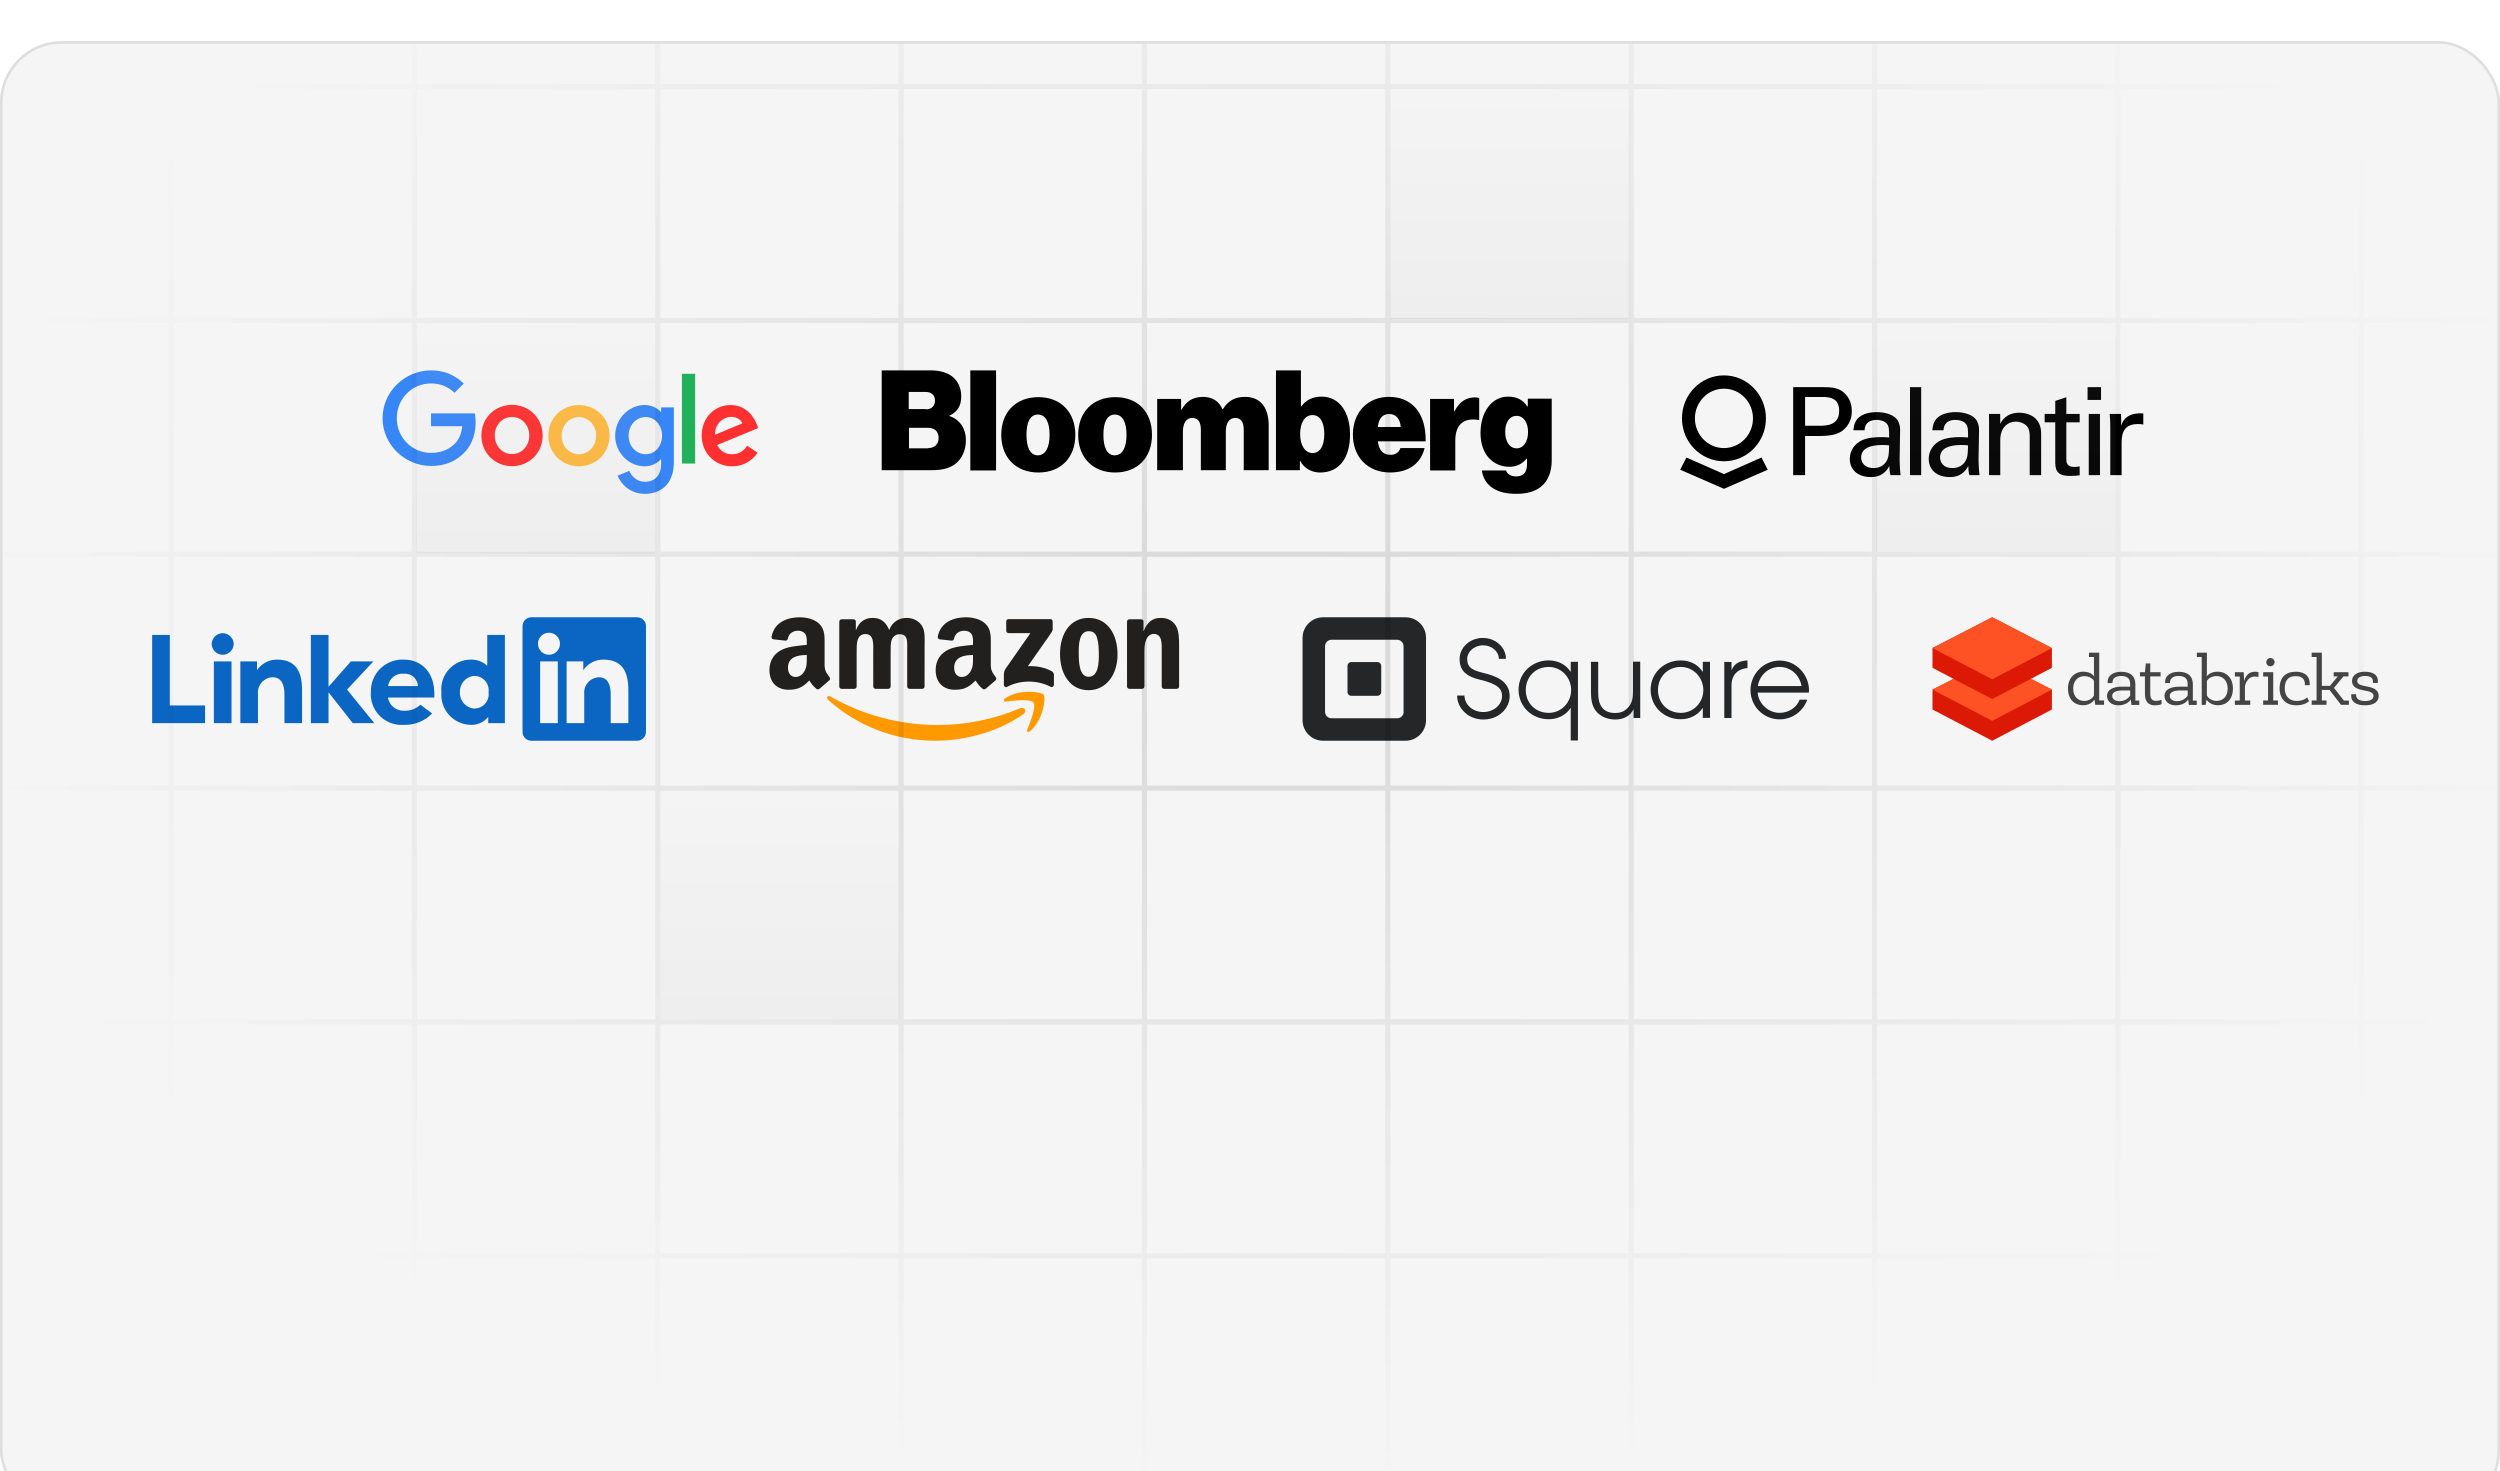 <svg width="486" height="286" viewBox="0 0 486 286" fill="none" xmlns="http://www.w3.org/2000/svg">
<g filter="url(#filter0_ii_100_3276)">
<g clip-path="url(#clip0_100_3276)">
<rect width="486" height="286" rx="12" fill="#F5F5F5"/>
<g filter="url(#filter1_ii_100_3276)">
<g clip-path="url(#clip1_100_3276)">
<path d="M145.255 70.657L147.287 72.012C146.628 72.984 145.05 74.651 142.322 74.651C138.934 74.651 136.411 72.03 136.411 68.696C136.411 65.148 138.961 62.74 142.036 62.74C145.13 62.74 146.646 65.201 147.136 66.529L147.403 67.207L139.433 70.506C140.039 71.7 140.984 72.307 142.322 72.307C143.659 72.307 144.586 71.647 145.255 70.657ZM139.005 68.509L144.328 66.298C144.033 65.558 143.16 65.032 142.117 65.032C140.788 65.032 138.943 66.209 139.005 68.509Z" fill="#FF302F"/>
<path d="M132.568 56.669H135.136V74.107H132.568V56.669Z" fill="#20B15A"/>
<path d="M128.521 63.204H130.999V73.795C130.999 78.19 128.405 80 125.338 80C122.45 80 120.711 78.057 120.06 76.479L122.334 75.534C122.744 76.505 123.733 77.656 125.338 77.656C127.308 77.656 128.521 76.434 128.521 74.152V73.296H128.432C127.843 74.009 126.72 74.651 125.294 74.651C122.316 74.651 119.588 72.057 119.588 68.713C119.588 65.352 122.316 62.731 125.294 62.731C126.711 62.731 127.843 63.364 128.432 64.059H128.521V63.204ZM128.699 68.713C128.699 66.609 127.299 65.076 125.516 65.076C123.716 65.076 122.2 66.609 122.2 68.713C122.2 70.791 123.716 72.297 125.516 72.297C127.299 72.306 128.699 70.791 128.699 68.713Z" fill="#3686F7"/>
<path d="M105.492 68.669C105.492 72.101 102.817 74.624 99.536 74.624C96.255 74.624 93.581 72.092 93.581 68.669C93.581 65.219 96.255 62.705 99.536 62.705C102.817 62.705 105.492 65.219 105.492 68.669ZM102.888 68.669C102.888 66.529 101.337 65.058 99.536 65.058C97.735 65.058 96.184 66.529 96.184 68.669C96.184 70.791 97.735 72.28 99.536 72.28C101.337 72.28 102.888 70.791 102.888 68.669Z" fill="#FF302F"/>
<path d="M118.499 68.696C118.499 72.128 115.825 74.651 112.544 74.651C109.263 74.651 106.589 72.128 106.589 68.696C106.589 65.245 109.263 62.74 112.544 62.74C115.825 62.74 118.499 65.237 118.499 68.696ZM115.887 68.696C115.887 66.556 114.336 65.085 112.535 65.085C110.734 65.085 109.183 66.556 109.183 68.696C109.183 70.817 110.734 72.306 112.535 72.306C114.345 72.306 115.887 70.809 115.887 68.696Z" fill="#FFBA40"/>
<path d="M83.792 72.039C80.057 72.039 77.133 69.025 77.133 65.29C77.133 61.554 80.057 58.541 83.792 58.541C85.807 58.541 87.278 59.334 88.366 60.351L90.158 58.559C88.642 57.105 86.618 56 83.792 56C78.675 56 74.369 60.172 74.369 65.29C74.369 70.407 78.675 74.58 83.792 74.58C86.556 74.58 88.642 73.67 90.274 71.976C91.95 70.3 92.467 67.947 92.467 66.039C92.467 65.441 92.396 64.826 92.315 64.371H83.792V66.85H89.864C89.685 68.401 89.195 69.462 88.473 70.184C87.599 71.067 86.217 72.039 83.792 72.039Z" fill="#3686F7"/>
</g>
<g clip-path="url(#clip2_100_3276)">
<path d="M171.403 56H180.952C182.771 56 184.135 56.455 185.146 57.213C186.257 58.122 186.863 59.436 186.863 61.052C186.863 62.922 186.106 64.084 184.59 64.791V64.892C186.611 65.549 187.773 67.368 187.773 69.54C187.773 71.612 186.964 73.229 185.651 74.239C184.539 75.047 183.125 75.401 181.205 75.401H171.403V56ZM179.992 63.579C181.003 63.579 181.761 63.023 181.761 61.861C181.761 60.749 181.003 60.194 179.942 60.194H176.658V63.528H179.992V63.579ZM180.447 71.107C181.609 71.107 182.468 70.399 182.468 69.136C182.468 67.772 181.558 67.166 180.447 67.166H176.708V71.157H180.447V71.107ZM188.632 56H193.634V75.452H188.632V56ZM194.644 68.53C194.644 64.134 197.473 61.204 201.869 61.204C206.265 61.204 209.043 64.185 209.043 68.53C209.043 72.925 206.265 75.856 201.869 75.856C197.473 75.856 194.644 72.925 194.644 68.53ZM204.041 68.53C204.041 66.105 203.284 64.589 201.768 64.589C200.252 64.589 199.545 66.105 199.545 68.53C199.545 70.955 200.252 72.521 201.768 72.521C203.284 72.471 204.041 70.955 204.041 68.53ZM209.599 68.53C209.599 64.134 212.428 61.204 216.824 61.204C221.22 61.204 223.948 64.134 223.948 68.53C223.948 72.925 221.169 75.856 216.773 75.856C212.428 75.856 209.599 72.925 209.599 68.53ZM218.996 68.53C218.996 66.105 218.239 64.589 216.723 64.589C215.207 64.589 214.5 66.105 214.5 68.53C214.5 70.955 215.207 72.521 216.723 72.521C218.239 72.471 218.996 70.955 218.996 68.53ZM224.958 61.558H229.606V63.629H229.708C230.617 62.012 231.88 61.153 233.901 61.153C235.669 61.153 236.983 62.012 237.64 63.528H237.741C238.852 61.709 240.318 61.153 242.035 61.153C245.269 61.153 246.633 63.528 246.633 66.711V75.401H241.783V67.57C241.783 66.155 241.328 65.246 240.115 65.246C238.903 65.246 238.297 66.357 238.297 67.873V75.401H233.446V67.57C233.446 66.155 232.992 65.246 231.779 65.246C230.566 65.246 229.96 66.357 229.96 67.873V75.401H224.958V61.558ZM252.746 73.582H252.696V75.401H248.048V56H252.898V62.972H252.999C253.908 61.76 255.171 61.103 256.94 61.103C260.426 61.103 262.447 64.235 262.447 68.429C262.447 73.127 260.274 75.856 256.637 75.856C255.121 75.856 253.555 75.148 252.746 73.582ZM257.445 68.378C257.445 66.155 256.637 64.69 255.171 64.69C253.656 64.69 252.746 66.155 252.746 68.378C252.746 70.601 253.706 72.067 255.171 72.067C256.637 72.067 257.445 70.652 257.445 68.378ZM263.003 68.479C263.003 64.134 265.883 61.153 270.025 61.153C272.097 61.153 273.663 61.81 274.876 62.972C276.493 64.538 277.2 66.964 277.149 69.793H267.853C268.055 71.511 268.863 72.42 270.329 72.42C271.188 72.42 271.945 72.016 272.249 71.107H276.947C276.139 74.29 273.663 75.856 270.177 75.856C265.883 75.805 263.003 72.875 263.003 68.479ZM267.853 67.014H272.299C272.198 65.347 271.289 64.488 270.127 64.488C268.762 64.438 268.005 65.397 267.853 67.014ZM282.656 63.932H282.757C283.768 62.012 285.082 61.255 286.749 61.255C287.153 61.255 287.406 61.305 287.557 61.406V65.65H287.456C284.576 65.145 282.909 66.509 282.909 69.641V75.452H278.008V61.558H282.656V63.932ZM288.062 75.452H292.761C292.963 76.058 293.57 76.614 294.732 76.614C296.298 76.614 296.854 75.654 296.854 74.189V73.178H296.753C295.995 74.088 294.934 74.744 293.418 74.744C290.437 74.744 287.81 72.521 287.81 68.176C287.81 64.185 289.932 61.103 293.165 61.103C295.035 61.103 296.146 61.861 296.904 63.023H297.005V61.507H301.653V73.532C301.653 75.755 300.895 77.473 299.733 78.483C298.521 79.544 296.803 79.999 294.833 79.999C291.094 80.049 288.517 78.534 288.062 75.452ZM297.056 67.974C297.056 66.256 296.247 64.842 294.833 64.842C293.468 64.842 292.61 66.054 292.61 67.974C292.61 69.844 293.468 71.157 294.833 71.157C296.197 71.157 297.056 69.793 297.056 67.974Z" fill="black"/>
</g>
<path d="M348.593 59.255V76.363H350.91V68.759H353.62C356.635 68.759 357.789 68.187 358.671 67.287C359.574 66.364 359.991 65.249 359.991 63.946C359.991 62.668 359.599 61.507 358.765 60.631C357.63 59.377 356.237 59.255 354.197 59.255H348.593ZM371.302 59.257V76.363H373.477V59.257H371.302ZM405.821 59.257V61.744H408.44V59.257H405.821ZM350.91 61.174H354.15C355.357 61.174 357.537 61.173 357.537 63.853C357.537 66.649 355.196 66.766 353.663 66.766H350.91V61.174ZM401.695 61.223L399.541 61.932V64.467H397.481V66.103H399.541V73.995C399.541 75.938 400.491 76.528 402.483 76.528C403.272 76.528 403.896 76.458 404.29 76.387V74.656C404.104 74.705 403.689 74.778 403.248 74.778C401.695 74.778 401.695 73.781 401.695 73.19V66.103H404.29V64.467H401.695V61.223ZM364.86 64.114C363.633 64.114 361.991 64.398 361.108 65.393C360.437 66.2 360.367 67.03 360.301 67.644H362.475C362.499 67.17 362.615 65.63 364.815 65.63C365.442 65.63 366.391 65.819 366.832 66.413C367.249 66.932 367.249 67.573 367.249 69.043C366.578 68.995 366.228 68.973 365.673 68.973C364.747 68.973 362.893 69.043 361.644 69.752C359.926 70.771 359.603 72.287 359.603 73.237C359.603 75.203 361.036 76.743 363.701 76.743C364.676 76.743 366.253 76.555 367.294 74.586C367.294 75.203 367.34 75.773 367.503 76.363H369.473C369.312 75.156 369.286 73.568 369.286 73.379L369.381 67.692C369.381 67.147 369.36 66.578 368.988 65.866C368.361 64.656 366.553 64.114 364.86 64.114ZM380.205 64.114C378.979 64.114 377.333 64.398 376.453 65.393C375.781 66.2 375.711 67.03 375.642 67.644H377.821C377.844 67.17 377.959 65.63 380.16 65.63C380.784 65.63 381.735 65.819 382.177 66.413C382.593 66.932 382.592 67.573 382.592 69.043C381.921 68.995 381.572 68.973 381.017 68.973C380.089 68.973 378.238 69.043 376.987 69.752C375.272 70.771 374.945 72.287 374.945 73.237C374.945 75.203 376.383 76.743 379.049 76.743C380.019 76.743 381.596 76.555 382.639 74.586C382.639 75.203 382.686 75.773 382.848 76.363H384.816C384.655 75.156 384.631 73.568 384.631 73.379L384.724 67.692C384.724 67.147 384.7 66.578 384.329 65.866C383.702 64.656 381.898 64.114 380.205 64.114ZM392.582 64.231C389.94 64.231 389.107 65.892 388.853 66.389L388.83 64.467H386.653L386.674 65.843V76.362H388.853V69.514C388.853 67.123 390.311 65.961 391.888 65.961C392.628 65.961 393.391 66.221 393.95 66.766C394.482 67.312 394.574 68.022 394.574 68.805V76.362H396.799V68.283C396.799 64.635 393.623 64.231 392.582 64.231ZM416.008 64.352C415.759 64.355 415.475 64.374 415.151 64.421C414.177 64.563 412.785 65.11 412.37 66.766L412.324 64.467H410.122C410.192 65.25 410.239 66.08 410.239 66.884V76.363H412.44V70.037C412.44 67.999 413.043 66.436 415.614 66.436C415.87 66.436 416.076 66.436 416.238 66.461C416.402 66.482 416.542 66.508 416.657 66.554V64.374C416.472 64.361 416.257 64.349 416.008 64.352ZM406.053 64.467V76.363H408.233V64.467H406.053ZM365.998 70.51C366.531 70.51 366.853 70.534 367.249 70.582C367.202 72.24 367.182 72.906 366.695 73.71C366.16 74.541 365.326 74.989 364.215 74.989C362.266 74.989 361.804 73.686 361.804 72.929C361.804 70.511 365.116 70.51 365.998 70.51ZM381.341 70.51C381.874 70.51 382.2 70.534 382.592 70.582C382.544 72.24 382.522 72.906 382.037 73.71C381.502 74.541 380.67 74.989 379.558 74.989C377.611 74.989 377.147 73.686 377.147 72.929C377.147 70.511 380.459 70.51 381.341 70.51Z" fill="black"/>
<path d="M335.135 56.974C330.628 56.974 326.973 60.713 326.973 65.325C326.973 69.936 330.628 73.673 335.135 73.673C339.644 73.673 343.299 69.936 343.299 65.325C343.299 60.713 339.644 56.974 335.135 56.974ZM335.135 59.559C338.252 59.559 340.78 62.143 340.78 65.331C340.78 68.519 338.252 71.105 335.135 71.105C332.018 71.105 329.491 68.519 329.491 65.331C329.491 62.143 332.018 59.559 335.135 59.559ZM327.84 72.94L326.627 75.316L335.135 79.026L343.645 75.316L342.433 72.94L335.135 76.163L327.84 72.94Z" fill="black"/>
<g clip-path="url(#clip3_100_3276)">
<path d="M67.464 118.057L72.761 124.571H68.578L63.864 118.589V124.571H60.435V107.429H63.864V117.509L68.218 112.571H72.59L67.464 118.057ZM53.75 112.229C52.226 112.251 50.81 113.02 49.961 114.286V112.571H46.721V124.571H50.15V118.966C50.059 118.143 50.313 117.32 50.853 116.693C51.393 116.065 52.169 115.69 52.995 115.657C54.984 115.657 55.293 117.611 55.293 118.966V124.571H58.721V118.211C58.721 114.44 57.47 112.229 53.818 112.229H53.75ZM84.436 118.846C84.449 119.097 84.449 119.349 84.436 119.6H75.436V119.72C75.737 121.197 77.067 122.236 78.573 122.171C79.741 122.222 80.88 121.795 81.727 120.989L84.007 122.703C82.546 124.194 80.522 124.997 78.436 124.914C76.707 125.024 75.016 124.378 73.799 123.145C72.583 121.912 71.96 120.213 72.093 118.486C72.057 116.782 72.731 115.141 73.954 113.954C75.176 112.768 76.837 112.143 78.538 112.229C81.761 112.229 84.436 114.509 84.436 118.846ZM81.247 117.371C81.222 116.685 80.915 116.04 80.4 115.586C79.884 115.132 79.205 114.91 78.521 114.971C77.014 114.808 75.649 115.87 75.436 117.371H81.247ZM33.007 107.429H29.578V124.571H39.864V121.143H33.007V107.429ZM94.721 107.429H98.15V124.571H94.91V123.371C94.076 124.399 92.804 124.972 91.481 124.914C89.871 124.873 88.349 124.169 87.275 122.968C86.2 121.767 85.669 120.177 85.807 118.571C85.643 116.963 86.163 115.36 87.239 114.154C88.315 112.948 89.848 112.249 91.464 112.229C92.667 112.176 93.84 112.608 94.721 113.429V107.429ZM94.978 118.571C95.088 117.77 94.844 116.962 94.312 116.353C93.779 115.745 93.01 115.398 92.201 115.4C90.561 115.519 89.319 116.929 89.407 118.571C89.319 120.213 90.561 121.624 92.201 121.743C93.01 121.745 93.779 121.398 94.312 120.789C94.844 120.181 95.088 119.372 94.978 118.571ZM43.293 107.086C42.149 107.102 41.213 108.001 41.15 109.143C41.15 110.326 42.109 111.286 43.293 111.286C44.476 111.286 45.435 110.326 45.435 109.143C45.373 108.001 44.437 107.102 43.293 107.086ZM41.578 124.571H45.007V112.571H41.578V124.571ZM125.578 105.714V126.286C125.578 127.232 124.811 128 123.864 128H103.293C102.346 128 101.578 127.232 101.578 126.286V105.714C101.578 104.768 102.346 104 103.293 104H123.864C124.811 104 125.578 104.768 125.578 105.714ZM108.436 112.571H105.007V124.571H108.436V112.571ZM108.864 109.143C108.864 107.959 107.905 107 106.721 107C105.538 107 104.578 107.959 104.578 109.143C104.578 110.326 105.538 111.286 106.721 111.286C107.905 111.286 108.864 110.326 108.864 109.143ZM122.15 118.211C122.15 114.44 120.898 112.229 117.247 112.229C115.699 112.229 114.252 113 113.39 114.286V112.571H110.15V124.571H113.578V118.966C113.487 118.143 113.742 117.32 114.282 116.693C114.821 116.065 115.597 115.69 116.424 115.657C118.413 115.657 118.721 117.611 118.721 118.966V124.571H122.15V118.211Z" fill="#0A66C2"/>
</g>
<g clip-path="url(#clip4_100_3276)">
<path d="M198.984 122.769C194.356 126.18 187.648 128 181.873 128C173.775 128 166.485 125.005 160.969 120.023C160.536 119.632 160.924 119.098 161.444 119.403C167.396 122.866 174.756 124.95 182.358 124.95C187.486 124.95 193.126 123.889 198.312 121.687C199.095 121.355 199.751 122.2 198.984 122.769Z" fill="#FF9900"/>
<path d="M200.91 120.567C200.321 119.812 196.999 120.21 195.509 120.387C195.055 120.443 194.985 120.047 195.394 119.763C198.039 117.902 202.38 118.439 202.886 119.063C203.392 119.69 202.754 124.041 200.269 126.118C199.887 126.437 199.523 126.267 199.693 125.844C200.251 124.45 201.503 121.327 200.91 120.567Z" fill="#FF9900"/>
<path d="M195.613 106.621V104.812C195.613 104.538 195.821 104.354 196.07 104.354H204.172C204.432 104.354 204.64 104.541 204.64 104.812V106.361C204.636 106.621 204.418 106.961 204.03 107.498L199.832 113.492C201.392 113.454 203.038 113.686 204.453 114.484C204.772 114.664 204.858 114.927 204.882 115.187V117.118C204.882 117.382 204.591 117.69 204.286 117.531C201.794 116.224 198.483 116.082 195.727 117.545C195.446 117.697 195.152 117.392 195.152 117.129V115.295C195.152 115 195.155 114.497 195.45 114.05L200.313 107.075H196.081C195.821 107.075 195.613 106.892 195.613 106.621Z" fill="#221F1F"/>
<path d="M166.059 117.912H163.594C163.358 117.895 163.171 117.718 163.154 117.492V104.843C163.154 104.59 163.365 104.389 163.628 104.389H165.927C166.166 104.399 166.357 104.583 166.374 104.811V106.465H166.419C167.019 104.867 168.146 104.122 169.664 104.122C171.207 104.122 172.17 104.867 172.864 106.465C173.46 104.867 174.815 104.122 176.268 104.122C177.301 104.122 178.431 104.548 179.121 105.505C179.901 106.569 179.741 108.115 179.741 109.471L179.738 117.454C179.738 117.707 179.527 117.912 179.263 117.912H176.802C176.556 117.895 176.358 117.697 176.358 117.454V110.75C176.358 110.216 176.407 108.885 176.289 108.379C176.105 107.529 175.554 107.29 174.84 107.29C174.243 107.29 173.619 107.689 173.366 108.327C173.113 108.964 173.138 110.032 173.138 110.75V117.454C173.138 117.707 172.926 117.912 172.663 117.912H170.201C169.952 117.895 169.758 117.697 169.758 117.454L169.754 110.75C169.754 109.339 169.986 107.262 168.236 107.262C166.464 107.262 166.534 109.287 166.534 110.75V117.454C166.534 117.707 166.322 117.912 166.059 117.912Z" fill="#221F1F"/>
<path d="M211.614 104.122C215.272 104.122 217.251 107.262 217.251 111.256C217.251 115.114 215.064 118.175 211.614 118.175C208.023 118.175 206.068 115.035 206.068 111.121C206.068 107.183 208.047 104.122 211.614 104.122ZM211.635 106.704C209.819 106.704 209.704 109.179 209.704 110.722C209.704 112.268 209.68 115.568 211.614 115.568C213.524 115.568 213.615 112.906 213.615 111.284C213.615 110.216 213.569 108.94 213.247 107.928C212.97 107.047 212.419 106.704 211.635 106.704Z" fill="#221F1F"/>
<path d="M221.994 117.912H219.539C219.293 117.895 219.096 117.697 219.096 117.454L219.092 104.801C219.113 104.569 219.317 104.389 219.567 104.389H221.851C222.066 104.399 222.243 104.545 222.292 104.742V106.677H222.337C223.027 104.947 223.994 104.122 225.696 104.122C226.802 104.122 227.88 104.52 228.573 105.612C229.218 106.625 229.218 108.327 229.218 109.55V117.513C229.19 117.735 228.986 117.912 228.743 117.912H226.271C226.046 117.895 225.859 117.728 225.835 117.513V110.642C225.835 109.259 225.994 107.235 224.292 107.235C223.692 107.235 223.141 107.637 222.867 108.247C222.521 109.02 222.475 109.79 222.475 110.642V117.454C222.472 117.707 222.257 117.912 221.994 117.912Z" fill="#221F1F"/>
<path d="M189.154 111.869V111.336C187.372 111.336 185.489 111.717 185.489 113.818C185.489 114.882 186.04 115.603 186.987 115.603C187.68 115.603 188.301 115.177 188.692 114.483C189.178 113.631 189.154 112.83 189.154 111.869ZM191.639 117.877C191.476 118.023 191.24 118.033 191.057 117.936C190.239 117.257 190.093 116.941 189.642 116.293C188.29 117.673 187.334 118.085 185.579 118.085C183.506 118.085 181.891 116.806 181.891 114.244C181.891 112.244 182.976 110.882 184.519 110.216C185.857 109.627 187.725 109.523 189.154 109.36V109.041C189.154 108.455 189.199 107.762 188.855 107.255C188.554 106.801 187.978 106.614 187.472 106.614C186.533 106.614 185.694 107.096 185.489 108.094C185.448 108.316 185.285 108.535 185.063 108.545L182.671 108.288C182.47 108.243 182.248 108.08 182.303 107.772C182.855 104.874 185.472 104 187.815 104C189.015 104 190.582 104.319 191.528 105.227C192.728 106.347 192.613 107.841 192.613 109.467V113.308C192.613 114.463 193.092 114.969 193.542 115.593C193.702 115.815 193.736 116.081 193.535 116.248C193.033 116.667 192.138 117.447 191.646 117.884L191.639 117.877Z" fill="#221F1F"/>
<path d="M156.841 111.869V111.335C155.059 111.335 153.177 111.717 153.177 113.818C153.177 114.882 153.728 115.603 154.674 115.603C155.368 115.603 155.988 115.176 156.38 114.483C156.865 113.63 156.841 112.83 156.841 111.869ZM159.327 117.877C159.164 118.023 158.928 118.033 158.744 117.936C157.926 117.256 157.78 116.941 157.33 116.293C155.978 117.672 155.021 118.085 153.267 118.085C151.194 118.085 149.578 116.806 149.578 114.244C149.578 112.244 150.663 110.881 152.206 110.216C153.544 109.626 155.413 109.522 156.841 109.359V109.041C156.841 108.455 156.886 107.761 156.543 107.255C156.241 106.801 155.666 106.614 155.16 106.614C154.22 106.614 153.381 107.096 153.177 108.094C153.135 108.316 152.972 108.534 152.75 108.545L150.358 108.288C150.157 108.243 149.935 108.08 149.991 107.772C150.542 104.874 153.159 104 155.503 104C156.702 104 158.269 104.319 159.216 105.227C160.415 106.347 160.301 107.841 160.301 109.467V113.308C160.301 114.462 160.779 114.968 161.23 115.592C161.389 115.814 161.424 116.081 161.223 116.248C160.72 116.667 159.826 117.447 159.334 117.884L159.327 117.877Z" fill="#221F1F"/>
</g>
<g clip-path="url(#clip5_100_3276)">
<path d="M273.228 104H257.209C254.997 104 253.218 105.808 253.218 107.99V124.01C253.218 126.221 255.026 128 257.209 128H273.228C275.439 128 277.218 126.192 277.218 124.01V107.99C277.247 105.779 275.439 104 273.228 104ZM272.878 122.365C272.878 123.067 272.312 123.633 271.61 123.633H258.855C258.153 123.633 257.587 123.067 257.587 122.365V109.635C257.587 108.933 258.153 108.367 258.855 108.367H271.583C272.285 108.367 272.851 108.933 272.851 109.635V122.363H272.878V122.365ZM268.508 118.535C268.508 118.938 268.185 119.263 267.78 119.263H262.683C262.28 119.263 261.955 118.94 261.955 118.535V113.438C261.955 113.035 262.278 112.71 262.683 112.71H267.78C268.183 112.71 268.508 113.033 268.508 113.438V118.535Z" fill="#242627"/>
<path d="M288.358 123.875C286.929 123.875 285.554 123.336 284.61 122.365C283.747 121.502 283.262 120.396 283.262 119.209H284.691C284.691 119.992 285.014 120.746 285.608 121.34C286.31 122.042 287.306 122.419 288.358 122.419C290.381 122.419 291.999 121.017 291.999 119.29C291.999 117.996 291.27 116.971 287.791 116.161C286.362 115.838 285.418 115.379 284.77 114.786C284.095 114.138 283.745 113.25 283.745 112.117C283.745 109.852 285.768 108.017 288.249 108.017C289.435 108.017 290.568 108.421 291.404 109.177C292.295 109.959 292.752 110.984 292.752 112.09H291.377C291.377 110.634 290.002 109.448 288.302 109.448C286.631 109.448 285.227 110.661 285.227 112.09C285.227 113.411 285.685 114.167 288.141 114.759C290.783 115.381 293.454 116.377 293.481 119.29C293.481 120.531 292.943 121.69 291.972 122.554C291.001 123.415 289.733 123.875 288.358 123.875Z" fill="#242627"/>
<path d="M305.35 128V121.661H305.296C304.352 123.09 302.761 123.819 301.061 123.819C297.798 123.819 295.209 121.365 295.209 118.075C295.209 114.811 297.852 112.384 301.061 112.384C302.759 112.384 304.378 113.113 305.296 114.569H305.35V112.654H306.752V127.944H305.35V128ZM301.061 113.654C298.473 113.654 296.611 115.596 296.611 118.157C296.611 120.719 298.527 122.58 301.061 122.58C303.542 122.58 305.43 120.557 305.43 118.13C305.43 115.704 303.542 113.654 301.061 113.654Z" fill="#242627"/>
<path d="M331.023 123.579V121.663H330.969C330.025 123.092 328.407 123.821 326.734 123.821C323.471 123.821 320.882 121.367 320.882 118.077C320.882 114.813 323.525 112.386 326.734 112.386C328.461 112.386 330.052 113.115 330.969 114.571H331.023V112.656H332.425V123.552H331.023V123.579ZM326.761 113.654C324.173 113.654 322.311 115.596 322.311 118.157C322.311 120.719 324.227 122.581 326.761 122.581C329.242 122.581 331.13 120.557 331.13 118.131C331.104 115.704 329.215 113.654 326.761 113.654Z" fill="#242627"/>
<path d="M336.605 117.213V123.579H335.203V112.682H336.605V114.246H336.632C337.226 112.844 338.276 112.492 339.707 112.384V113.867C337.792 114.03 336.605 115.244 336.605 117.213Z" fill="#242627"/>
<path d="M351.626 118.642H341.701C341.809 120.8 343.805 122.579 345.936 122.579C347.607 122.579 349.253 121.635 349.845 120.017H351.328C350.545 122.283 348.388 123.846 345.961 123.846C342.805 123.846 340.297 121.285 340.297 118.156C340.297 115.054 342.832 112.412 345.961 112.412C349.143 112.412 351.678 115.108 351.678 118.264C351.653 118.373 351.626 118.508 351.626 118.642ZM345.963 113.654C343.778 113.654 342.053 115.244 341.728 117.375H350.222C349.845 115.244 348.147 113.654 345.963 113.654Z" fill="#242627"/>
<path d="M317.565 123.605V121.907H317.538C316.89 123.255 315.488 123.876 314.032 123.876C312.603 123.876 311.174 123.365 310.257 122.232C309.474 121.261 309.286 119.94 309.286 118.7V112.659H310.688V118.673C310.688 120.938 311.497 122.609 314.005 122.609C314.922 122.609 315.649 122.367 316.324 121.719C317.295 120.801 317.457 119.723 317.457 118.428V112.63H318.859V123.58H317.565V123.605Z" fill="#242627"/>
</g>
<g clip-path="url(#clip6_100_3276)">
<path d="M375.678 118.061V121.929L387.283 128L398.888 121.929V118.061L394.793 115.972L398.888 113.826V109.986V109.958L398.859 109.986L387.283 104L375.706 109.958H375.678V113.826L379.772 115.972L375.678 118.061Z" fill="#DB1905"/>
<path d="M394.793 115.972L387.283 119.897L379.772 115.972L375.678 118.061L387.283 124.132L398.888 118.061L394.793 115.972Z" fill="#FF5224"/>
<path d="M387.283 104L398.888 109.986L387.283 116.056L375.678 109.986L387.283 104Z" fill="#FF5224"/>
<path d="M407.067 115.455H407.113C407.113 115.455 407.067 115.053 407.067 114.996V111.723H406.091V110.885H408.089V120.174H409.03V121.012H407.32L407.17 120.059H407.113C407.113 120.059 406.493 121.104 404.954 121.104C403.278 121.104 402.015 119.979 402.015 117.832C402.015 115.742 403.37 114.571 404.966 114.571C406.585 114.582 407.067 115.455 407.067 115.455ZM407.067 119.198V116.35C406.895 116.075 406.344 115.443 405.161 115.443C404.139 115.443 403.025 116.19 403.025 117.843C403.025 119.485 404.036 120.266 405.173 120.266C405.942 120.254 406.711 119.898 407.067 119.198Z" fill="#444444"/>
<path d="M414.219 119.956C414.219 119.956 413.657 121.115 411.797 121.115C410.488 121.115 409.604 120.346 409.604 119.278C409.604 118.096 410.717 117.487 412.497 117.487H414.105V116.959C414.105 115.868 413.485 115.409 412.325 115.409C411.223 115.409 410.672 115.937 410.672 116.649V116.787H409.73V116.477C409.73 115.558 410.545 114.594 412.348 114.594C414.059 114.594 415.115 115.351 415.115 117.016V120.197H415.873V121.035H414.346L414.219 119.979V119.956ZM414.105 118.222H412.566C411.452 118.222 410.614 118.543 410.614 119.278C410.614 119.898 411.2 120.312 412.015 120.312C413.485 120.312 414.105 119.209 414.105 119.209V118.222Z" fill="#444444"/>
<path d="M418.009 112.975V114.674H420.018V115.489H418.009V118.911C418.009 119.807 418.399 120.243 419.065 120.243C419.777 120.243 420.202 120.036 420.202 120.036V120.897C420.202 120.897 419.685 121.116 418.893 121.116C417.676 121.116 416.975 120.404 416.975 118.968V115.489H416.011V114.674H416.975L417.148 112.975H418.009Z" fill="#444444"/>
<path d="M425.392 119.956C425.392 119.956 424.83 121.115 422.97 121.115C421.661 121.115 420.776 120.346 420.776 119.278C420.776 118.096 421.89 117.487 423.67 117.487H425.277V116.959C425.277 115.868 424.657 115.409 423.498 115.409C422.395 115.409 421.844 115.937 421.844 116.649V116.787H420.903V116.477C420.903 115.558 421.718 114.594 423.521 114.594C425.232 114.594 426.288 115.351 426.288 117.016V120.197H427.046V121.035H425.519L425.392 119.979V119.956ZM425.289 118.222H423.75C422.637 118.222 421.798 118.543 421.798 119.278C421.798 119.898 422.384 120.312 423.199 120.312C424.669 120.312 425.289 119.209 425.289 119.209V118.222Z" fill="#444444"/>
<path d="M428.94 120.071L428.779 121.024H428.01V111.723H427.069V110.885H429.02V114.984C429.02 115.042 428.975 115.444 428.975 115.444H429.02C429.02 115.444 429.595 114.571 431.145 114.571C432.718 114.571 434.084 115.742 434.084 117.832C434.084 119.979 432.821 121.104 431.168 121.104C429.629 121.104 428.997 120.059 428.997 120.059H428.94V120.071ZM429.02 116.351V119.198C429.365 119.887 430.146 120.255 430.926 120.255C432.052 120.255 433.062 119.485 433.062 117.832C433.062 116.178 431.96 115.432 430.938 115.432C429.767 115.432 429.216 116.064 429.02 116.351Z" fill="#444444"/>
<path d="M439.045 115.615C438.895 115.558 438.654 115.523 438.321 115.523C436.748 115.523 436.415 117.395 436.415 117.395V120.185H437.449V121.023H434.463V120.185H435.405V115.523H434.463V114.674H436.174L436.266 116.293H436.312C436.312 116.293 436.622 114.582 438.356 114.582C438.643 114.582 438.884 114.628 439.045 114.651V115.615Z" fill="#444444"/>
<path d="M442.834 120.174V121.013H439.963V120.174H440.905V115.524H439.963V114.675H441.915V120.174H442.834ZM441.364 113.526C440.928 113.526 440.572 113.17 440.572 112.711C440.572 112.275 440.928 111.919 441.364 111.919C441.812 111.919 442.179 112.275 442.179 112.711C442.179 113.17 441.812 113.526 441.364 113.526Z" fill="#444444"/>
<path d="M444.153 117.843C444.153 119.496 445.221 120.266 446.438 120.266C447.92 120.266 448.517 119.577 448.517 119.577L448.873 120.3C448.873 120.3 448.161 121.115 446.369 121.115C444.486 121.115 443.154 119.944 443.154 117.843C443.154 115.638 444.36 114.582 446.312 114.582C448.298 114.582 449.01 115.673 449.01 116.855V117.2H448.069V116.993C448.069 116.04 447.529 115.443 446.289 115.443C445.015 115.432 444.153 116.075 444.153 117.843Z" fill="#444444"/>
<path d="M451.365 117.327H452.938L454.465 115.489H453.673V114.674H456.543V115.489H455.567L453.719 117.728L455.659 120.197H456.623V121.012H455.085L452.857 118.119H451.365V120.174H452.272V121.012H449.39V120.174H450.343V111.723H449.39V110.885H451.365V117.327Z" fill="#444444"/>
<path d="M458.024 118.957V119.106C458.024 119.76 458.564 120.277 459.723 120.277C460.894 120.277 461.411 119.898 461.411 119.267C461.411 118.612 460.573 118.394 459.654 118.233C458.518 118.027 457.232 117.728 457.232 116.362C457.232 115.271 458.265 114.582 459.677 114.582C461.549 114.582 462.249 115.351 462.249 116.316V116.775H461.296V116.476C461.296 115.799 460.848 115.409 459.723 115.409C458.988 115.409 458.242 115.707 458.242 116.373C458.242 117.119 459.138 117.257 460.068 117.429C461.262 117.659 462.421 118.027 462.421 119.278C462.421 120.3 461.664 121.115 459.758 121.115C457.806 121.115 457.082 120.243 457.082 119.347V118.957H458.024Z" fill="#444444"/>
</g>
<path d="M-108.69 -181H-156V-135.543M-108.69 -181V-135.543M-108.69 -181H-61.379M-156 -135.543H-108.69M-156 -135.543V-90.085M-108.69 -135.543H-61.379M-108.69 -135.543V-90.085M-61.379 -181V-135.543M-61.379 -181H-14.069M-61.379 -135.543H-14.069M-61.379 -135.543V-90.085M-108.69 -90.085H-156M-108.69 -90.085H-61.379M-108.69 -90.085V-44.628M-156 -90.085V-44.628M-14.069 -181V-135.543M-14.069 -181H33.242M-14.069 -135.543H33.242M-14.069 -135.543V-90.085M-61.379 -90.085H-14.069M-61.379 -90.085V-44.628M33.242 -181V-135.543M33.242 -181H80.552M33.242 -135.543H80.552M33.242 -135.543V-90.085M-14.069 -90.085H33.242M-14.069 -90.085V-44.628M80.552 -181V-135.543M80.552 -181H127.862M80.552 -135.543H127.862M80.552 -135.543V-90.085M33.242 -90.085H80.552M33.242 -90.085V-44.628M127.862 -181V-135.543M127.862 -181H175.173M127.862 -135.543H175.173M127.862 -135.543V-90.085M80.552 -90.085H127.862M80.552 -90.085V-44.628M175.173 -181V-135.543M175.173 -181H222.483M175.173 -135.543H222.483M175.173 -135.543V-90.085M127.862 -90.085H175.173M127.862 -90.085V-44.628M222.483 -181V-135.543M222.483 -181H269.794M222.483 -135.543H269.794M222.483 -135.543V-90.085M175.173 -90.085H222.483M175.173 -90.085V-44.628M269.794 -181V-135.543M269.794 -181H317.104M269.794 -135.543H317.104M269.794 -135.543V-90.085M222.483 -90.085H269.794M222.483 -90.085V-44.628M317.104 -181V-135.543M317.104 -181H364.414M317.104 -135.543H364.414M317.104 -135.543V-90.085M269.794 -90.085H317.104M269.794 -90.085V-44.628M364.414 -181V-135.543M364.414 -181H411.725M364.414 -135.543H411.725M364.414 -135.543V-90.085M317.104 -90.085H364.414M317.104 -90.085V-44.628M411.725 -181V-135.543M411.725 -181H459.037M411.725 -135.543H459.037M411.725 -135.543V-90.085M364.414 -90.085H411.725M364.414 -90.085V-44.628M459.037 -181V-135.543M459.037 -181H506.344M459.037 -135.543H506.344M459.037 -135.543V-90.085M411.725 -90.085H459.037M411.725 -90.085V-44.628M506.344 -181V-135.543M506.344 -181H553.656M506.344 -135.543H553.656M506.344 -135.543V-90.085M459.037 -90.085H506.344M459.037 -90.085V-44.628M553.656 -181V-135.543M553.656 -181H600.968M553.656 -135.543H600.968M553.656 -135.543V-90.085M506.344 -90.085H553.656M506.344 -90.085V-44.628M600.968 -181V-135.543M600.968 -181H648.275V-135.543M600.968 -135.543H648.275M600.968 -135.543V-90.085M553.656 -90.085H600.968M553.656 -90.085V-44.628M648.275 -135.543V-90.085M600.968 -90.085H648.275M600.968 -90.085V-44.628M648.275 -90.085V-44.628M-108.69 -44.628H-156M-108.69 -44.628H-61.379M-108.69 -44.628V0.83M-156 -44.628V0.83M-61.379 -44.628H-14.069M-61.379 -44.628V0.83M-14.069 -44.628H33.242M-14.069 -44.628V0.83M33.242 -44.628H80.552M33.242 -44.628V0.83M80.552 -44.628H127.862M80.552 -44.628V0.83M127.862 -44.628H175.173M127.862 -44.628V0.83M175.173 -44.628H222.483M175.173 -44.628V0.83M222.483 -44.628H269.794M222.483 -44.628V0.83M269.794 -44.628H317.104M269.794 -44.628V0.83M317.104 -44.628H364.414M317.104 -44.628V0.83M364.414 -44.628H411.725M364.414 -44.628V0.83M411.725 -44.628H459.037M411.725 -44.628V0.83M459.037 -44.628H506.344M459.037 -44.628V0.83M506.344 -44.628H553.656M506.344 -44.628V0.83M553.656 -44.628H600.968M553.656 -44.628V0.83M600.968 -44.628H648.275M600.968 -44.628V0.83M648.275 -44.628V0.83M-108.69 0.83H-156M-108.69 0.83H-61.379M-108.69 0.83V46.287M-156 0.83V46.287M-61.379 0.83H-14.069M-61.379 0.83V46.287M-14.069 0.83H33.242M-14.069 0.83V46.287M33.242 0.83H80.552M33.242 0.83V46.287M80.552 0.83H127.862M80.552 0.83V46.287M127.862 0.83H175.173M127.862 0.83V46.287M175.173 0.83H222.483M175.173 0.83V46.287M222.483 0.83H269.794M222.483 0.83V46.287M269.794 0.83H317.104M269.794 0.83V46.287M317.104 0.83H364.414M317.104 0.83V46.287M364.414 0.83H411.725M364.414 0.83V46.287M411.725 0.83H459.037M411.725 0.83V46.287M459.037 0.83H506.344M459.037 0.83V46.287M506.344 0.83H553.656M506.344 0.83V46.287M553.656 0.83H600.968M553.656 0.83V46.287M600.968 0.83H648.275M600.968 0.83V46.287M648.275 0.83V46.287M-108.69 46.287H-156M-108.69 46.287H-61.379M-108.69 46.287V91.745M-156 46.287V91.745M-61.379 46.287H-14.069M-61.379 46.287V91.745M-14.069 46.287H33.242M-14.069 46.287V91.745M33.242 46.287H80.552M33.242 46.287V91.745M80.552 46.287H127.862M80.552 46.287V91.745M127.862 46.287H175.173M127.862 46.287V91.745M175.173 46.287H222.483M175.173 46.287V91.745M222.483 46.287H269.794M222.483 46.287V91.745M269.794 46.287H317.104M269.794 46.287V91.745M317.104 46.287H364.414M317.104 46.287V91.745M364.414 46.287H411.725M364.414 46.287V91.745M411.725 46.287H459.037M411.725 46.287V91.745M459.037 46.287H506.344M459.037 46.287V91.745M506.344 46.287H553.656M506.344 46.287V91.745M553.656 46.287H600.968M553.656 46.287V91.745M600.968 46.287H648.275M600.968 46.287V91.745M648.275 46.287V91.745M-108.69 91.745H-156M-108.69 91.745H-61.379M-108.69 91.745V137.202M-156 91.745V137.202M-61.379 91.745H-14.069M-61.379 91.745V137.202M-14.069 91.745H33.242M-14.069 91.745V137.202M33.242 91.745H80.552M33.242 91.745V137.202M80.552 91.745H127.862M80.552 91.745V137.202M127.862 91.745H175.173M127.862 91.745V137.202M175.173 91.745H222.483M175.173 91.745V137.202M222.483 91.745H269.794M222.483 91.745V137.202M269.794 91.745H317.104M269.794 91.745V137.202M317.104 91.745H364.414M317.104 91.745V137.202M364.414 91.745H411.725M364.414 91.745V137.202M411.725 91.745H459.037M411.725 91.745V137.202M459.037 91.745H506.344M459.037 91.745V137.202M506.344 91.745H553.656M506.344 91.745V137.202M553.656 91.745H600.968M553.656 91.745V137.202M600.968 91.745H648.275M600.968 91.745V137.202M648.275 91.745V137.202M-108.69 137.202H-156M-108.69 137.202H-61.379M-108.69 137.202V182.66M-156 137.202V182.66M-61.379 137.202H-14.069M-61.379 137.202V182.66M-14.069 137.202H33.242M-14.069 137.202V182.66M33.242 137.202H80.552M33.242 137.202V182.66M80.552 137.202H127.862M80.552 137.202V182.66M127.862 137.202H175.173M127.862 137.202V182.66M175.173 137.202H222.483M175.173 137.202V182.66M222.483 137.202H269.794M222.483 137.202V182.66M269.794 137.202H317.104M269.794 137.202V182.66M317.104 137.202H364.414M317.104 137.202V182.66M364.414 137.202H411.725M364.414 137.202V182.66M411.725 137.202H459.037M411.725 137.202V182.66M459.037 137.202H506.344M459.037 137.202V182.66M506.344 137.202H553.656M506.344 137.202V182.66M553.656 137.202H600.968M553.656 137.202V182.66M600.968 137.202H648.275M600.968 137.202V182.66M648.275 137.202V182.66M-108.69 182.66H-156M-108.69 182.66H-61.379M-108.69 182.66V228.117M-156 182.66V228.117M-61.379 182.66H-14.069M-61.379 182.66V228.117M-14.069 182.66H33.242M-14.069 182.66V228.117M33.242 182.66H80.552M33.242 182.66V228.117M80.552 182.66H127.862M80.552 182.66V228.117M127.862 182.66H175.173M127.862 182.66V228.117M175.173 182.66H222.483M175.173 182.66V228.117M222.483 182.66H269.794M222.483 182.66V228.117M269.794 182.66H317.104M269.794 182.66V228.117M317.104 182.66H364.414M317.104 182.66V228.117M364.414 182.66H411.725M364.414 182.66V228.117M411.725 182.66H459.037M411.725 182.66V228.117M459.037 182.66H506.344M459.037 182.66V228.117M506.344 182.66H553.656M506.344 182.66V228.117M553.656 182.66H600.968M553.656 182.66V228.117M600.968 182.66H648.275M600.968 182.66V228.117M648.275 182.66V228.117M-108.69 228.117H-156M-108.69 228.117H-61.379M-108.69 228.117V273.574M-156 228.117V273.574M-61.379 228.117H-14.069M-61.379 228.117V273.574M-14.069 228.117H33.242M-14.069 228.117V273.574M33.242 228.117H80.552M33.242 228.117V273.574M80.552 228.117H127.862M80.552 228.117V273.574M127.862 228.117H175.173M127.862 228.117V273.574M175.173 228.117H222.483M175.173 228.117V273.574M222.483 228.117H269.794M222.483 228.117V273.574M269.794 228.117H317.104M269.794 228.117V273.574M317.104 228.117H364.414M317.104 228.117V273.574M364.414 228.117H411.725M364.414 228.117V273.574M411.725 228.117H459.037M411.725 228.117V273.574M459.037 228.117H506.344M459.037 228.117V273.574M506.344 228.117H553.656M506.344 228.117V273.574M553.656 228.117H600.968M553.656 228.117V273.574M600.968 228.117H648.275M600.968 228.117V273.574M648.275 228.117V273.574M-108.69 273.574H-156M-108.69 273.574H-61.379M-108.69 273.574V319.032M-156 273.574V319.032M-61.379 273.574H-14.069M-61.379 273.574V319.032M-14.069 273.574H33.242M-14.069 273.574V319.032M33.242 273.574H80.552M33.242 273.574V319.032M80.552 273.574H127.862M80.552 273.574V319.032M127.862 273.574H175.173M127.862 273.574V319.032M175.173 273.574H222.483M175.173 273.574V319.032M222.483 273.574H269.794M222.483 273.574V319.032M269.794 273.574H317.104M269.794 273.574V319.032M317.104 273.574H364.414M317.104 273.574V319.032M364.414 273.574H411.725M364.414 273.574V319.032M411.725 273.574H459.037M411.725 273.574V319.032M459.037 273.574H506.344M459.037 273.574V319.032M506.344 273.574H553.656M506.344 273.574V319.032M553.656 273.574H600.968M553.656 273.574V319.032M600.968 273.574H648.275M600.968 273.574V319.032M648.275 273.574V319.032M-108.69 319.032H-156M-108.69 319.032H-61.379M-108.69 319.032V364.49M-156 319.032V364.49H-108.69M-61.379 319.032H-14.069M-61.379 319.032V364.49M-14.069 319.032H33.242M-14.069 319.032V364.49M33.242 319.032H80.552M33.242 319.032V364.49M80.552 319.032H127.862M80.552 319.032V364.49M127.862 319.032H175.173M127.862 319.032V364.49M175.173 319.032H222.483M175.173 319.032V364.49M222.483 319.032H269.794M222.483 319.032V364.49M269.794 319.032H317.104M269.794 319.032V364.49M317.104 319.032H364.414M317.104 319.032V364.49M364.414 319.032H411.725M364.414 319.032V364.49M411.725 319.032H459.037M411.725 319.032V364.49M459.037 319.032H506.344M459.037 319.032V364.49M506.344 319.032H553.656M506.344 319.032V364.49M553.656 319.032H600.968M553.656 319.032V364.49M600.968 319.032H648.275M600.968 319.032V364.49M648.275 319.032V364.49H600.968M-108.69 364.49H-61.379M-61.379 364.49H-14.069M-14.069 364.49H33.242M33.242 364.49H80.552M80.552 364.49H127.862M127.862 364.49H175.173M175.173 364.49H222.483M222.483 364.49H269.794M269.794 364.49H317.104M317.104 364.49H364.414M364.414 364.49H411.725M411.725 364.49H459.037M459.037 364.49H506.344M506.344 364.49H553.656M553.656 364.49H600.968" stroke="url(#paint0_radial_100_3276)" stroke-opacity="0.12"/>
<rect x="270.241" y="1.228" width="46.564" height="44.773" fill="url(#paint1_linear_100_3276)" fill-opacity="0.06"/>
<rect x="128.31" y="137.338" width="46.564" height="44.773" fill="url(#paint2_linear_100_3276)" fill-opacity="0.06"/>
<rect x="80.85" y="46.895" width="46.564" height="44.773" fill="url(#paint3_linear_100_3276)" fill-opacity="0.06"/>
<rect x="364.713" y="46.448" width="46.564" height="44.773" fill="url(#paint4_linear_100_3276)" fill-opacity="0.06"/>
</g>
</g>
<rect x="0.25" y="0.25" width="485.5" height="285.5" rx="11.75" stroke="#DEDEDE" stroke-width="0.5"/>
</g>
<defs>
<filter id="filter0_ii_100_3276" x="0" y="0" width="486" height="290" filterUnits="userSpaceOnUse" color-interpolation-filters="sRGB">
<feFlood flood-opacity="0" result="BackgroundImageFix"/>
<feBlend mode="normal" in="SourceGraphic" in2="BackgroundImageFix" result="shape"/>
<feColorMatrix in="SourceAlpha" type="matrix" values="0 0 0 0 0 0 0 0 0 0 0 0 0 0 0 0 0 0 127 0" result="hardAlpha"/>
<feOffset dy="4"/>
<feGaussianBlur stdDeviation="12.5"/>
<feComposite in2="hardAlpha" operator="arithmetic" k2="-1" k3="1"/>
<feColorMatrix type="matrix" values="0 0 0 0 0 0 0 0 0 0 0 0 0 0 0 0 0 0 0.04 0"/>
<feBlend mode="normal" in2="shape" result="effect1_innerShadow_100_3276"/>
<feColorMatrix in="SourceAlpha" type="matrix" values="0 0 0 0 0 0 0 0 0 0 0 0 0 0 0 0 0 0 127 0" result="hardAlpha"/>
<feOffset dy="4"/>
<feGaussianBlur stdDeviation="2"/>
<feComposite in2="hardAlpha" operator="arithmetic" k2="-1" k3="1"/>
<feColorMatrix type="matrix" values="0 0 0 0 1 0 0 0 0 1 0 0 0 0 1 0 0 0 0.25 0"/>
<feBlend mode="normal" in2="effect1_innerShadow_100_3276" result="effect2_innerShadow_100_3276"/>
</filter>
<filter id="filter1_ii_100_3276" x="-156.5" y="-181.5" width="805.275" height="550.49" filterUnits="userSpaceOnUse" color-interpolation-filters="sRGB">
<feFlood flood-opacity="0" result="BackgroundImageFix"/>
<feBlend mode="normal" in="SourceGraphic" in2="BackgroundImageFix" result="shape"/>
<feColorMatrix in="SourceAlpha" type="matrix" values="0 0 0 0 0 0 0 0 0 0 0 0 0 0 0 0 0 0 127 0" result="hardAlpha"/>
<feOffset dy="4"/>
<feGaussianBlur stdDeviation="12.5"/>
<feComposite in2="hardAlpha" operator="arithmetic" k2="-1" k3="1"/>
<feColorMatrix type="matrix" values="0 0 0 0 0 0 0 0 0 0 0 0 0 0 0 0 0 0 0.04 0"/>
<feBlend mode="normal" in2="shape" result="effect1_innerShadow_100_3276"/>
<feColorMatrix in="SourceAlpha" type="matrix" values="0 0 0 0 0 0 0 0 0 0 0 0 0 0 0 0 0 0 127 0" result="hardAlpha"/>
<feOffset dy="4"/>
<feGaussianBlur stdDeviation="2"/>
<feComposite in2="hardAlpha" operator="arithmetic" k2="-1" k3="1"/>
<feColorMatrix type="matrix" values="0 0 0 0 1 0 0 0 0 1 0 0 0 0 1 0 0 0 0.25 0"/>
<feBlend mode="normal" in2="effect1_innerShadow_100_3276" result="effect2_innerShadow_100_3276"/>
</filter>
<radialGradient id="paint0_radial_100_3276" cx="0" cy="0" r="1" gradientUnits="userSpaceOnUse" gradientTransform="translate(246.139 106.314) rotate(90) scale(257.592 402.745)">
<stop/>
<stop offset="0.65" stop-opacity="0"/>
</radialGradient>
<linearGradient id="paint1_linear_100_3276" x1="293.523" y1="1.228" x2="293.523" y2="46.001" gradientUnits="userSpaceOnUse">
<stop stop-color="#D9D9D9"/>
<stop offset="1" stop-color="#737373"/>
</linearGradient>
<linearGradient id="paint2_linear_100_3276" x1="151.592" y1="137.338" x2="151.592" y2="182.111" gradientUnits="userSpaceOnUse">
<stop stop-color="#D9D9D9"/>
<stop offset="1" stop-color="#737373"/>
</linearGradient>
<linearGradient id="paint3_linear_100_3276" x1="104.132" y1="46.895" x2="104.132" y2="91.669" gradientUnits="userSpaceOnUse">
<stop stop-color="#D9D9D9"/>
<stop offset="1" stop-color="#737373"/>
</linearGradient>
<linearGradient id="paint4_linear_100_3276" x1="387.995" y1="46.448" x2="387.995" y2="91.222" gradientUnits="userSpaceOnUse">
<stop stop-color="#D9D9D9"/>
<stop offset="1" stop-color="#737373"/>
</linearGradient>
<clipPath id="clip0_100_3276">
<rect width="486" height="286" rx="12" fill="white"/>
</clipPath>
<clipPath id="clip1_100_3276">
<rect width="73.034" height="24" fill="white" transform="translate(74.369 56)"/>
</clipPath>
<clipPath id="clip2_100_3276">
<rect width="130.25" height="24" fill="white" transform="translate(171.403 56)"/>
</clipPath>
<clipPath id="clip3_100_3276">
<rect width="96" height="24" fill="white" transform="translate(29.578 104)"/>
</clipPath>
<clipPath id="clip4_100_3276">
<rect width="79.64" height="24" fill="white" transform="translate(149.578 104)"/>
</clipPath>
<clipPath id="clip5_100_3276">
<rect width="98.46" height="24" fill="white" transform="translate(253.218 104)"/>
</clipPath>
<clipPath id="clip6_100_3276">
<rect width="86.743" height="24" fill="white" transform="translate(375.678 104)"/>
</clipPath>
</defs>
</svg>
